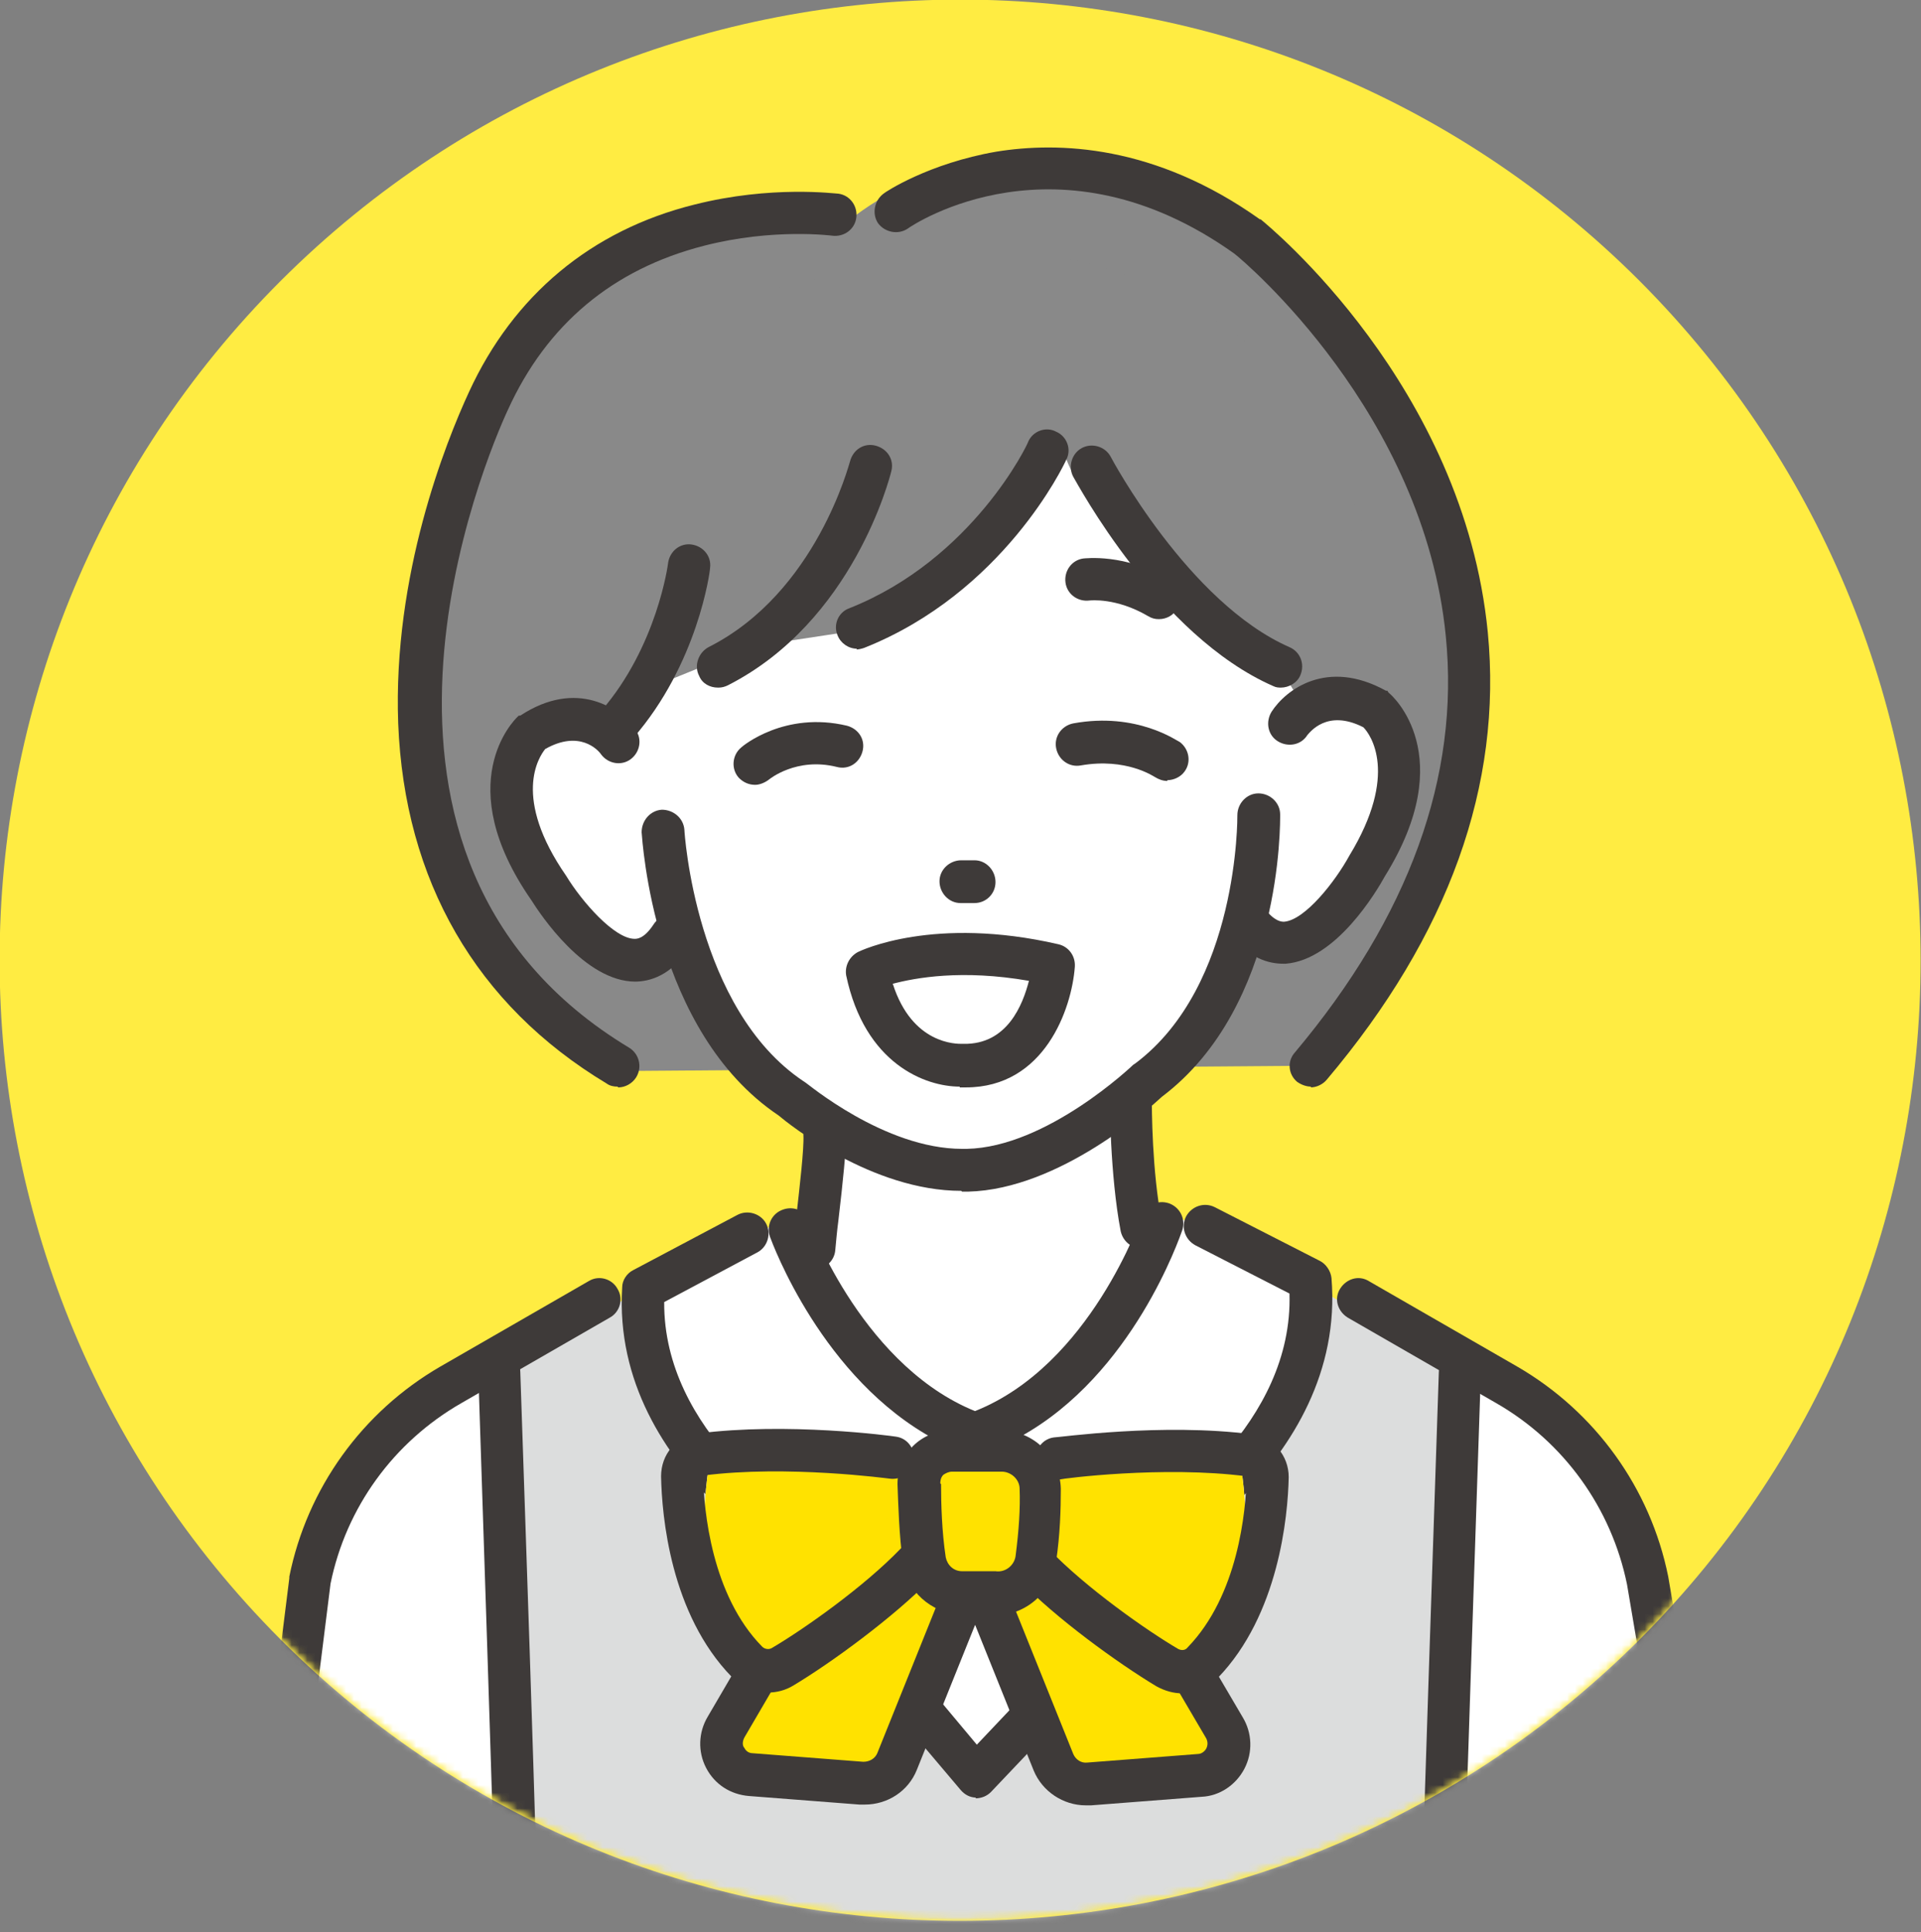 <?xml version="1.0" encoding="UTF-8"?>
<svg id="_レイヤー_1" data-name="レイヤー_1" xmlns="http://www.w3.org/2000/svg" version="1.1" xmlns:xlink="http://www.w3.org/1999/xlink" viewBox="0 0 247 248.4">
  <rect x="0" y="0" width="247" height="248.4" fill="#808080" stroke="none"/>
  <!-- Generator: Adobe Illustrator 29.0.0, SVG Export Plug-In . SVG Version: 2.1.0 Build 186)  -->
  <defs>
    <style>
      .st0 {
        fill: #898989;
      }

      .st1 {
        fill: #3e3a39;
      }

      .st2 {
        mask: url(#mask-1);
      }

      .st3 {
        fill: #ffe200;
      }

      .st4 {
        fill: #fff;
      }

      .st5 {
        mask: url(#mask);
      }

      .st6 {
        fill: #dcdddd;
      }

      .st7 {
        fill: #ffec42;
      }
    </style>
    <mask id="mask" x="0" y="0" width="247" height="276.9" maskUnits="userSpaceOnUse">
      <g id="mask0_27_14">
        <path class="st7" d="M210.8,210.8c48.2-48.2,48.2-126.4,0-174.7-48.2-48.2-126.4-48.2-174.7,0-48.2,48.2-48.2,126.4,0,174.7,48.2,48.2,126.4,48.2,174.7,0Z"/>
      </g>
    </mask>
    <mask id="mask-1" x="0" y="0" width="247" height="276.9" maskUnits="userSpaceOnUse">
      <g id="mask1_27_14">
        <path class="st4" d="M210.8,210.8c48.2-48.2,48.2-126.4,0-174.7-48.2-48.2-126.4-48.2-174.7,0-48.2,48.2-48.2,126.4,0,174.7,48.2,48.2,126.4,48.2,174.7,0Z"/>
      </g>
    </mask>
  </defs>
  <path class="st7" d="M210.8,210.8c48.2-48.2,48.2-126.4,0-174.7-48.2-48.2-126.4-48.2-174.7,0-48.2,48.2-48.2,126.4,0,174.7,48.2,48.2,126.4,48.2,174.7,0Z"/>
  <g class="st5">
    <g class="st2">
      <g>
        <path class="st4" d="M64.7,174.3s-16.7,6.1-20.9,18.4l-11.2,69.1,35.9,4.4-3.8-91.9h0Z"/>
        <path class="st4" d="M187.2,174.3s16.7,6.1,20.9,18.4l16.1,73.3-42.3,2.5,5.2-94.2h0Z"/>
        <path class="st0" d="M180,52.2l-19.6-23.1-5.5,1c-6.9-5.1-26.4-16.8-45.7-1.8h-.9s-34.7-3.4-47.2,24.7c-5.8,11.9-10,42.4-2.5,64.8l20.6,19.9,90.9-.7s33.9-55.6,9.8-84.7h0Z"/>
        <path class="st4" d="M78.3,61.3s-3.3,26.5,1.2,34.1c0,0-11.9-8.2-13.7,6.6,0,0,2.6,27.4,21.2,20,0,0,12.1,29.5,37.7,28.4,0,0,29.2-2.9,35.2-32.9,0,0,8.5,10.8,16.6-7.1,0,0,14.9-22.3-7.8-19.5l1.5-27.4-31.2-21.5-41.9-1.5-18.8,20.9h0Z"/>
        <path class="st4" d="M98.1,165l28.5,18,24.9-18.7-4.7-9.9-1.7-27.8-40.2,6.3,1.2,25.3-7.9,6.9Z"/>
        <path class="st0" d="M134.7,57.2s-11,21.8-22.8,23.6l-15.2,2.3-14,5.7-4.1,5.7-10.6-2.8s-3.7-51.6,35.4-55.2c0,0,28.4-13.4,55.7,6.6,0,0,22.8,16.1,15.7,46.8l-6.2,2.7-4.5-7.6s-23.5-13.6-27.6-27.7h-1.7Z"/>
        <path class="st4" d="M74.3,197.5l47.8-37.1,55.2,32-50.8,45.8-52.2-40.7Z"/>
        <path class="st6" d="M68.9,274.2l-4.6-97.6,20.4-12.2,40.9,63.6,39.9-64.7,22.3,13.2-2.6,100.3-116.2-2.7Z"/>
        <path class="st4" d="M84.6,164.7l16.1-7.8s10,23.4,22.2,26.4l-15.4,19.3s-28-15.4-22.8-37.8h0Z"/>
        <path class="st4" d="M166.6,163.5l-16.2-7.5s-9.5,23.6-21.7,26.8l15.8,19s27.7-15.9,22.1-38.3Z"/>
        <path class="st1" d="M107.5,204.2c-.4,0-.8,0-1.2-.3-1.1-.6-27.8-14.1-26.3-38.4,0-.9.6-1.8,1.4-2.2l13.4-7.1c1.3-.7,3-.2,3.7,1.1.7,1.3.2,3-1.1,3.7l-12,6.4c-.1,16.6,16.3,27.6,21.6,30.7l13.3-13c-14.6-7.8-21-25.3-21.3-26.1-.5-1.4.2-3,1.7-3.5,1.4-.5,3,.2,3.5,1.7,0,.2,7,19,21.9,24.5.9.3,1.5,1.1,1.7,2,.2.9,0,1.9-.8,2.5l-17.7,17.3c-.5.5-1.2.8-1.9.8Z"/>
        <path class="st1" d="M144.4,203.5c-.7,0-1.4-.3-1.9-.7l-18-16.9c-.7-.6-1-1.6-.8-2.5.2-.9.8-1.7,1.7-2,14.8-5.9,21.3-24.8,21.4-25,.5-1.4,2-2.2,3.5-1.7,1.4.5,2.2,2,1.7,3.5-.3.8-6.3,18.5-20.8,26.5l13.6,12.8c5.3-3.3,21.5-14.6,21-31.2l-12.1-6.2c-1.3-.7-1.9-2.3-1.2-3.7.7-1.3,2.3-1.9,3.7-1.2l13.5,6.9c.8.4,1.4,1.3,1.5,2.2,2,24.2-24.4,38.3-25.5,38.9-.4.2-.8.3-1.3.3h0Z"/>
        <path class="st1" d="M110.2,83.4c-1.1,0-2.1-.7-2.5-1.7-.6-1.4.1-3,1.5-3.5,15.9-6.3,23-21.2,23-21.4.6-1.4,2.3-2,3.6-1.3,1.4.6,2,2.3,1.3,3.6-.3.7-8.1,17.1-26,24.2-.3.1-.7.2-1,.2Z"/>
        <path class="st1" d="M92.3,88.4c-1,0-2-.5-2.4-1.5-.7-1.3-.1-3,1.2-3.7,13.9-7,18.1-23.7,18.2-23.9.4-1.5,1.8-2.4,3.3-2,1.5.4,2.4,1.8,2,3.3-.2.8-4.9,19.3-21,27.5-.4.2-.8.3-1.2.3Z"/>
        <path class="st1" d="M79.4,96c-.6,0-1.3-.2-1.8-.7-1.1-1-1.3-2.7-.3-3.9,7.2-8.3,8.6-18.9,8.6-19,.2-1.5,1.5-2.6,3-2.4,1.5.2,2.6,1.5,2.4,3,0,.5-1.6,12.4-9.9,21.9-.5.6-1.3.9-2.1.9Z"/>
        <path class="st1" d="M164.8,88.4c-.4,0-.7,0-1.1-.2-14.8-6.5-25.2-26.1-25.7-26.9-.7-1.3-.2-3,1.1-3.7,1.3-.7,3-.2,3.7,1.1.1.2,10,18.8,23,24.5,1.4.6,2,2.2,1.4,3.6-.4,1-1.5,1.6-2.5,1.6h0Z"/>
        <path class="st1" d="M79.4,139.7c-.5,0-1-.1-1.4-.4-16.8-10.1-26-26.1-26.8-46.3-.7-19.1,6.1-36.1,9.1-42.6,5.7-12.4,15.7-20.8,29-24.1,9.9-2.5,18.1-1.4,18.5-1.4,1.5.2,2.5,1.6,2.3,3.1s-1.6,2.5-3.1,2.3c0,0-7.6-1-16.5,1.3-11.7,3-20.2,10.1-25.2,21.1-2.7,5.8-24.9,57.6,15.6,82,1.3.8,1.7,2.5.9,3.8-.5.8-1.4,1.3-2.3,1.3h0Z"/>
        <path class="st1" d="M146.8,160.5c-1.3,0-2.4-.9-2.7-2.2-1.4-7.3-1.4-16.9-1.4-17.3,0-1.5,1.2-2.7,2.7-2.7s2.7,1.2,2.7,2.7,0,9.5,1.3,16.2c.3,1.5-.7,2.9-2.2,3.2-.2,0-.3,0-.5,0Z"/>
        <path class="st1" d="M123.6,153.1c-11.5,0-22.2-8.6-23.5-9.7-16.1-10.8-17.5-35.4-17.6-36.4,0-1.5,1.1-2.8,2.6-2.9,1.5,0,2.8,1.1,2.9,2.6,0,.2,1.4,23,15.3,32.3l.3.2c.1,0,10.1,8.5,20.1,8.5s.4,0,.6,0c10.3-.2,21.3-10.7,21.4-10.8l.3-.2c13.3-10,13.1-31.7,13.1-31.9,0-1.5,1.2-2.8,2.7-2.8,1.5,0,2.8,1.2,2.8,2.7,0,1,.3,24.6-15.2,36.3-1.4,1.3-13.1,11.9-24.9,12.2-.3,0-.5,0-.8,0h0Z"/>
        <path class="st1" d="M81.7,126.2h0c-6.5,0-12.2-8.6-13.4-10.5-10.4-15-2.2-23.1-1.8-23.5l.2-.2h.2c7.3-4.8,12.9-.9,14.8,1.8.9,1.2.6,2.9-.6,3.8-1.2.9-2.9.6-3.8-.6-.4-.6-2.8-3.2-7.2-.7-.8,1-4.3,6.2,2.7,16.3h0c2,3.3,6.2,8.1,8.8,8.1.3,0,1.2,0,2.4-1.8.8-1.3,2.5-1.6,3.8-.8,1.3.8,1.6,2.5.8,3.8-2.3,3.5-5,4.3-7,4.3h0Z"/>
        <path class="st1" d="M165,123.9c-1.9,0-4.5-.7-6.8-3.9-.9-1.2-.6-2.9.6-3.8,1.2-.9,2.9-.6,3.8.6,1.3,1.7,2.2,1.7,2.5,1.7,2.7-.2,6.6-5.2,8.4-8.5h0c6.4-10.5,2.7-15.6,1.8-16.5-4.7-2.4-6.9.7-7.2,1-.8,1.3-2.5,1.6-3.8.8-1.3-.8-1.6-2.5-.8-3.8,1.8-2.8,7.1-6.9,14.7-2.7h.2c0,.1.2.3.2.3.4.3,9.1,8-.5,23.5-1.1,2-6.3,10.8-12.8,11.3-.2,0-.3,0-.5,0h0Z"/>
        <path class="st1" d="M149,79.6c-.5,0-.9-.1-1.4-.4-4.1-2.4-7.4-2-7.5-2-1.5.2-2.9-.8-3.1-2.3-.2-1.5.8-2.9,2.3-3.1.2,0,5.3-.7,11.1,2.7,1.3.8,1.7,2.4,1,3.7-.5.9-1.4,1.4-2.4,1.4h0Z"/>
        <path class="st1" d="M125.2,116.1h-1.7c-1.5,0-2.7-1.3-2.7-2.8,0-1.5,1.3-2.7,2.8-2.7h1.7c1.5,0,2.7,1.3,2.7,2.8,0,1.5-1.2,2.7-2.7,2.7Z"/>
        <path class="st1" d="M104.8,163.2c0,0-.2,0-.3,0-1.5-.1-2.6-1.5-2.5-3,0-1,.2-2.3.4-3.9.4-3.6,1-8.6.9-10.4,0-1.5,1.2-2.8,2.7-2.8,1.5,0,2.8,1.2,2.8,2.7,0,2-.4,6-1,11.1-.2,1.5-.3,2.8-.4,3.8-.1,1.4-1.3,2.5-2.7,2.5h0Z"/>
        <path class="st1" d="M168.6,139.7c-.6,0-1.2-.2-1.8-.6-1.2-1-1.3-2.7-.3-3.8,14.7-17.5,21.2-35.5,19.4-53.5-2.8-28.7-25.9-48.2-27.2-49.2-22.6-16.1-41.2-3.8-42-3.2-1.2.8-2.9.5-3.8-.7-.8-1.2-.5-2.9.7-3.8.2-.2,5.8-3.9,14.5-5.4,8-1.3,20.4-.9,33.9,8.7h.1c1.1.9,26.1,21.4,29.2,53.1,1.9,19.6-5,38.9-20.7,57.5-.5.6-1.3,1-2.1,1h0Z"/>
        <path class="st4" d="M119.2,188.2s-22.4-3.3-28,0c0,0-3.7,19.8,6.4,25.2l21.6-12.6v-12.6h0Z"/>
        <path class="st4" d="M104.9,200l-11.1,26.8,20.5,1.2,11.8-27.3-6.9-8.1-14.3,7.3Z"/>
        <path class="st3" d="M119.2,188.2s-22.4-3.3-28,0c0,0-3.7,19.8,6.4,25.2l21.6-12.6v-12.6h0Z"/>
        <path class="st3" d="M104.9,200l-11.1,26.8,20.5,1.2,11.8-27.3-6.9-8.1-14.3,7.3Z"/>
        <path class="st1" d="M98.7,217.6c-1.7,0-3.4-.7-4.6-2-7.9-8.1-9-20.7-9.1-25.8,0-2.8,1.9-5.1,4.7-5.5,11.5-1.5,24.9.3,25.5.4,1.5.2,2.5,1.6,2.3,3.1-.2,1.5-1.6,2.5-3.1,2.3-.1,0-13.2-1.8-24-.4.1,4.5,1.1,15.4,7.6,22,.3.3.8.4,1.2.2,4.1-2.4,11.9-7.9,16.6-12.8,1.1-1.1,2.8-1.1,3.9,0,1.1,1.1,1.1,2.8,0,3.9-4.8,4.9-12.7,10.7-17.7,13.7-1,.6-2.1.9-3.3.9h0Z"/>
        <path class="st1" d="M111.1,232c-.2,0-.4,0-.6,0l-14.2-1.1c-2.4-.2-4.4-1.5-5.5-3.6-1.1-2.1-1-4.6.2-6.6l3.8-6.5c.8-1.3,2.4-1.7,3.7-1,1.3.8,1.7,2.4,1,3.7l-3.8,6.5c-.3.6-.2,1.1,0,1.3.1.2.4.7,1.1.7l14.2,1.1c.8,0,1.5-.4,1.8-1.1l8-19.9c.6-1.4,2.2-2.1,3.6-1.5,1.4.6,2.1,2.2,1.5,3.6l-8,19.9c-1.1,2.8-3.8,4.5-6.7,4.5h0Z"/>
        <path class="st4" d="M131.5,188.2s22.4-3.3,28,0c0,0,3.7,19.8-6.4,25.2l-21.6-12.6v-12.6h0Z"/>
        <path class="st4" d="M145.8,200l11.1,26.8-20.5,1.2-11.8-27.3,6.9-8.1,14.3,7.3Z"/>
        <path class="st3" d="M131.5,188.2s22.4-3.3,28,0c0,0,3.7,19.8-6.4,25.2l-21.6-12.6v-12.6h0Z"/>
        <path class="st3" d="M145.8,200l11.1,26.8-20.5,1.2-11.8-27.3,6.9-8.1,14.3,7.3Z"/>
        <path class="st1" d="M152,217.7c-1.1,0-2.2-.3-3.3-.9-5-3-13-8.8-17.7-13.7-1.1-1.1-1-2.8,0-3.9,1.1-1,2.8-1,3.9,0,4.7,4.9,12.5,10.4,16.6,12.8.4.2.9.2,1.2-.2,6.5-6.7,7.5-17.5,7.6-22-10.7-1.4-23.8.3-24,.4-1.5.2-2.9-.8-3.1-2.3-.2-1.5.8-2.9,2.3-3.1.6,0,14-1.9,25.5-.4,2.7.4,4.7,2.7,4.7,5.5-.1,5.1-1.3,17.7-9.1,25.8-1.2,1.3-2.9,2-4.6,2h0Z"/>
        <path class="st1" d="M139.6,232.1c-2.9,0-5.6-1.8-6.7-4.5l-8-19.9c-.6-1.4.1-3,1.5-3.6,1.4-.6,3,.1,3.6,1.5l8,19.9c.3.7,1,1.2,1.8,1.1l14.2-1.1c.6,0,1-.5,1.1-.7.1-.2.3-.7,0-1.3l-3.7-6.3c-.8-1.3-.3-3,1-3.7,1.3-.8,3-.3,3.7,1l3.7,6.3c1.2,2,1.3,4.5.2,6.6-1.1,2.1-3.2,3.5-5.5,3.6l-14.2,1.1c-.2,0-.4,0-.6,0h0Z"/>
        <path class="st4" d="M118.9,192.9l1.5,9c.3,1.8,1.8,3,3.6,3h4.7c1.8,0,3.4-1.4,3.6-3.2l1.1-9.2c.3-2.2-1.5-4.1-3.7-4l-7.3.2c-2.2,0-3.8,2-3.5,4.2Z"/>
        <path class="st3" d="M118.9,192.9l1.5,9c.3,1.8,1.8,3,3.6,3h4.7c1.8,0,3.4-1.4,3.6-3.2l1.1-9.2c.3-2.2-1.5-4.1-3.7-4l-7.3.2c-2.2,0-3.8,2-3.5,4.2Z"/>
        <path class="st1" d="M128,207.6h-4.6c-3.7-.3-6.8-3-7.3-6.7-.5-3.5-.6-7.5-.7-10.1,0-1.9.7-3.6,2-4.9,1.3-1.3,3.1-2,4.9-2h6.4c4.2,0,7.6,3.4,7.7,7.5,0,2.7-.1,5.9-.6,9.3-.5,4-3.9,7-8,7h0ZM121,190.8c0,2.5.1,6.1.6,9.4.2,1,1,1.8,2.1,1.8h4.3c1.3.2,2.5-.8,2.6-2.1.4-3.1.6-6,.5-8.5,0-1.2-1.1-2.2-2.3-2.2h-6.4c-.4,0-.8.2-1.1.4-.3.3-.4.7-.4,1.1h0Z"/>
        <path class="st1" d="M125.5,231.1h0c-.8,0-1.5-.4-2-1l-6.6-7.8c-1-1.1-.8-2.9.3-3.8,1.1-1,2.9-.8,3.8.3l4.6,5.5,5.4-5.7c1-1.1,2.8-1.1,3.9,0,1.1,1,1.1,2.8,0,3.9l-7.5,7.9c-.5.5-1.2.8-2,.8Z"/>
        <path class="st1" d="M66.9,266.8c-1.5,0-2.7-1.2-2.7-2.7-.5-22.3-2.7-86.9-2.7-87.5,0-1.5,1.1-2.8,2.6-2.8,1.5,0,2.8,1.1,2.8,2.6,0,.6,2.3,65.3,2.7,87.6,0,1.5-1.2,2.8-2.7,2.8h0,0Z"/>
        <path class="st1" d="M32.3,266.8c-.1,0-.2,0-.3,0-1.5-.2-2.6-1.6-2.4-3l7.6-60.9c0,0,0-.1,0-.2,2.3-11.4,9.4-21.2,19.4-27l19.1-11c1.3-.8,3-.3,3.7,1,.8,1.3.3,3-1,3.7l-19.1,11c-8.7,5-14.8,13.4-16.8,23.2l-7.6,60.8c-.2,1.4-1.3,2.4-2.7,2.4h0Z"/>
        <path class="st1" d="M184.8,271.2h0c-1.5,0-2.7-1.3-2.7-2.8.5-22.3,2.9-91.3,2.9-91.9,0-1.5,1.3-2.7,2.8-2.6,1.5,0,2.7,1.3,2.6,2.8,0,.7-2.4,69.6-2.9,91.9,0,1.5-1.2,2.7-2.7,2.7h0Z"/>
        <path class="st1" d="M222.2,266.8c-1.3,0-2.5-.9-2.7-2.3l-10.3-60.8c-2-9.8-8.1-18.3-16.8-23.3l-19.1-11c-1.3-.8-1.8-2.4-1-3.7.8-1.3,2.4-1.8,3.7-1l19.1,11c10,5.8,17.1,15.6,19.4,27,0,0,0,0,0,0l10.3,60.9c.2,1.5-.8,2.9-2.2,3.2-.2,0-.3,0-.5,0h0Z"/>
        <path class="st1" d="M123.4,139.7c-4.4,0-12.2-2.9-14.6-14.3-.2-1.2.4-2.4,1.5-3,.4-.2,9.8-4.7,25.8-1,1.3.3,2.2,1.5,2.1,2.9-.4,5.4-3.9,15.5-14,15.5h-.2c-.2,0-.4,0-.6,0h0ZM114.8,126.5c2.5,7.8,8.2,7.7,8.9,7.7,0,0,.2,0,.2,0,5.6.1,7.6-5,8.4-8.1-8.6-1.5-14.6-.4-17.6.4h0Z"/>
        <path class="st1" d="M97.1,100.9c-.8,0-1.5-.3-2.1-.9-1-1.1-.9-2.9.3-3.9.2-.2,5.6-4.7,13.6-2.8,1.5.4,2.4,1.8,2,3.3-.4,1.5-1.8,2.4-3.3,2-5.2-1.3-8.7,1.6-8.7,1.6-.5.4-1.2.7-1.8.7Z"/>
        <path class="st1" d="M150.1,100.4c-.6,0-1.1-.2-1.6-.5-.2-.1-3.7-2.5-9.5-1.5-1.5.3-2.9-.7-3.2-2.2-.3-1.5.7-2.9,2.2-3.2,8.2-1.5,13.4,2.3,13.7,2.4,1.2.9,1.5,2.6.6,3.8-.5.7-1.4,1.1-2.2,1.1h0Z"/>
      </g>
    </g>
  </g>
</svg>